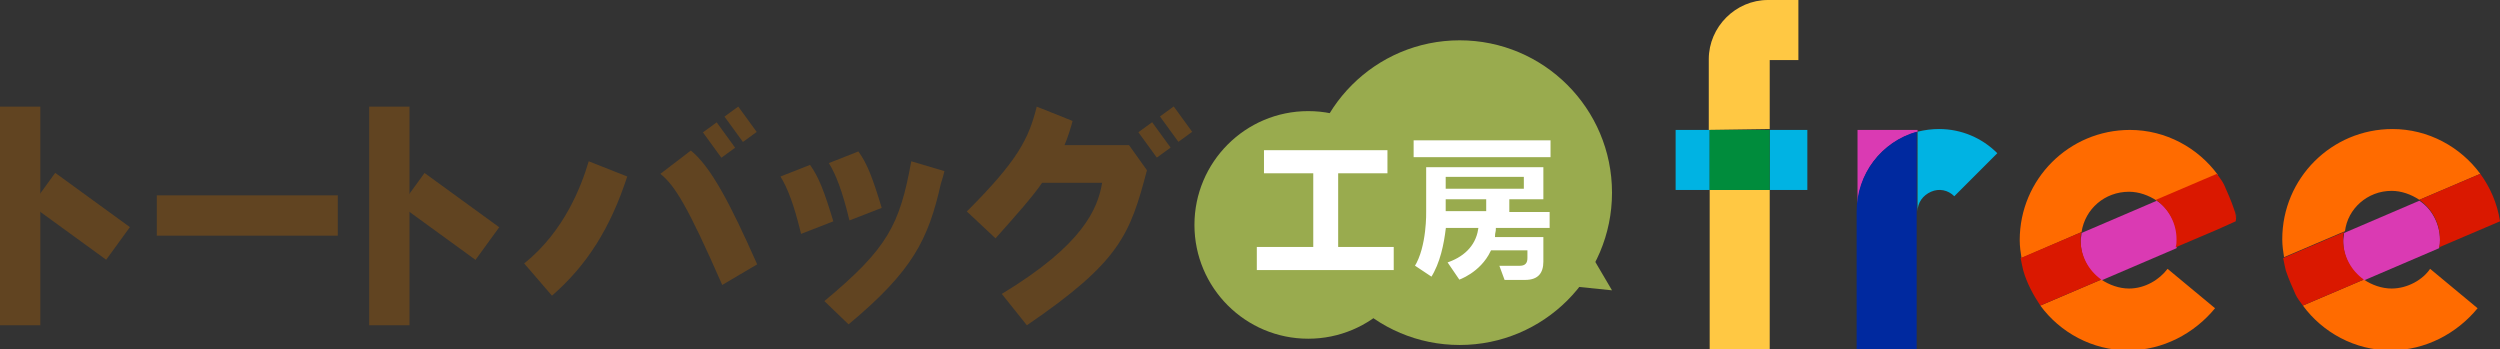 <?xml version="1.0" encoding="utf-8"?>
<!-- Generator: Adobe Illustrator 24.1.1, SVG Export Plug-In . SVG Version: 6.00 Build 0)  -->
<svg version="1.1" id="レイヤー_1" xmlns="http://www.w3.org/2000/svg" xmlns:xlink="http://www.w3.org/1999/xlink" x="0px"
	 y="0px" viewBox="0 0 279 39" style="enable-background:new 0 0 279 39;" xml:space="preserve">
<rect x="0" y="0" width="279" height="39" fill="#333333" stroke="none"/>
<style type="text/css">
	.st0{fill:#99AB4E;}
	.st1{fill:#614421;}
	.st2{fill:#FFFFFF;stroke:#99AB4E;stroke-width:0.321;stroke-miterlimit:10;}
	.st3{fill:#00B3E3;}
	.st4{fill:#DA3AB3;}
	.st5{fill:#00299F;}
	.st6{fill:none;}
	.st7{fill:#FF6B00;}
	.st8{fill:#DA1800;}
	.st9{fill:#FFC843;}
	.st10{fill:#008C3C;}
</style>
<g>
	<g>
		<polygon class="st0" points="177.9,29 179.9,32.4 176,32 		"/>
		<g>
			<rect x="17.5" y="21.8" class="st1" width="20.2" height="4.5"/>
			<g>
				<rect x="41.2" y="11.9" class="st1" width="4.5" height="24.4"/>
				<rect x="47.9" y="19" transform="matrix(0.588 -0.809 0.809 0.588 1.197 50.525)" class="st1" width="4.5" height="10.3"/>
			</g>
			<g>
				<rect x="0" y="11.9" class="st1" width="4.5" height="24.4"/>
				<rect x="6.7" y="19" transform="matrix(0.588 -0.809 0.809 0.588 -15.793 17.18)" class="st1" width="4.5" height="10.3"/>
			</g>
			<path class="st1" d="M105,20.5c-1.4,6.2-3.1,9.7-10.3,15.7L92,33.6c7.1-5.9,8.4-8.5,9.7-15.6l3.7,1.1
				C105.3,19.5,105.2,19.9,105,20.5z"/>
			<g>
				<path class="st1" d="M89.4,26.1c-0.8-3.3-1.5-5.1-2.3-6.4l3.3-1.3c1,1.4,1.6,3,2.6,6.3L89.4,26.1z"/>
				<path class="st1" d="M94.8,24.6c-0.8-3.3-1.5-5.1-2.3-6.4l3.3-1.3c1,1.4,1.6,3,2.6,6.3L94.8,24.6z"/>
			</g>
			<g>
				<path class="st1" d="M128,19c-1.9,7.2-3,10.2-13.4,17.3l-2.8-3.5c9.1-5.5,10.7-9.5,11.2-12.4h-6.7c-1.1,1.6-2.8,3.5-5.2,6.2
					l-3.2-3c5.7-5.7,6.9-8.1,7.8-11.7l4,1.6c-0.2,0.8-0.6,2-0.9,2.7h7.2L128,19z"/>
				<g>
					
						<rect x="127.9" y="13.9" transform="matrix(0.809 -0.588 0.588 0.809 15.399 78.717)" class="st1" width="1.9" height="3.5"/>
					
						<rect x="130.3" y="12.1" transform="matrix(0.809 -0.588 0.588 0.809 16.923 79.824)" class="st1" width="1.9" height="3.5"/>
				</g>
			</g>
			<g>
				<g>
					
						<rect x="79.3" y="13.9" transform="matrix(0.809 -0.588 0.588 0.809 6.119 50.154)" class="st1" width="1.9" height="3.5"/>
					
						<rect x="81.7" y="12.1" transform="matrix(0.809 -0.588 0.588 0.809 7.642 51.261)" class="st1" width="1.9" height="3.5"/>
				</g>
				<path class="st1" d="M61.6,33l-3.1-3.6c4.5-3.6,6.4-8.7,7.2-11.4l4.3,1.7C68.1,25.5,65.5,29.6,61.6,33z"/>
				<path class="st1" d="M80.6,31.8c-3.9-8.9-5.3-11.1-6.9-12.4l3.4-2.6c2.2,1.8,4.3,5.7,7.4,12.7L80.6,31.8z"/>
			</g>
		</g>
		<circle class="st0" cx="146" cy="25.1" r="12.7"/>
		<circle class="st0" cx="162.9" cy="21.5" r="17"/>
		<g>
			<polygon class="st2" points="149.5,19.5 155,19.5 155,16.6 149.5,16.6 146.4,16.6 140.9,16.6 140.9,19.5 146.4,19.5 146.4,27.4 
				140.1,27.4 140.1,30.3 146.4,30.3 149.5,30.3 155.7,30.3 155.7,27.4 149.5,27.4 			"/>
			<rect x="157.6" y="15.5" class="st2" width="15.6" height="2.2"/>
			<path class="st2" d="M168.6,23.4l0-1h3.8v-3.9h-10.9h-1.4H159v5l0,0.1c0,0,0.1,3.9-1.3,6.1l2.1,1.4c1.1-1.7,1.5-3.9,1.7-5.5h3.3
				c-0.3,1.8-1.6,3-3.5,3.6l1.5,2.2c0,0,2.5-0.8,3.7-3.3h3.8v0.7c0,0.5-0.2,0.7-0.7,0.7h-2.5l0.7,1.9h2.4c1.6,0,2.2-0.9,2.2-2.2V28
				v-0.8v-0.9h-5.4c0-0.2,0.1-0.5,0.1-0.7h6v-1.3l0,0v-0.8l0,0H168.6z M161.5,19.9h8.4v1h-8.4V19.9z M161.5,23.4v-1h4.2v1H161.5z"/>
		</g>
	</g>
	<g>
		<path class="st3" d="M214,23.6c0-1,0.6-1.8,1.5-2.2c0.9-0.4,1.9-0.2,2.6,0.5l4.8-4.8c-1.7-1.7-4-2.7-6.5-2.7l0,0
			c-0.8,0-1.6,0.1-2.4,0.3h0v0.1L214,23.6z"/>
		<path class="st4" d="M214,14.7v-0.2h-6.7v9.1C207.2,19.4,210,15.8,214,14.7z"/>
		<path class="st5" d="M207.2,23.6L207.2,23.6V39h6.7V14.8v-0.1C210,15.8,207.2,19.4,207.2,23.6z"/>
	</g>
	<g>
		<path class="st6" d="M266.9,21.3c-2.7,0-4.9,2-5.3,4.5l8.4-3.6C269.1,21.7,268.1,21.3,266.9,21.3z"/>
		<path class="st7" d="M266.9,21.3c1.1,0,2.2,0.4,3.1,1l6.8-2.9c-2.2-3-5.8-5-9.8-5c-6.8,0-12.3,5.5-12.3,12.3c0,0.7,0.1,1.4,0.2,2
			l6.8-2.9C262,23.3,264.2,21.3,266.9,21.3z"/>
		<path class="st7" d="M266.9,32.2c-1.1,0-2.2-0.4-3.1-1l-6.8,2.9c2.2,3,5.8,5,9.8,5c3.9,0,7.4-1.9,9.7-4.7l-5.3-4.4
			C270.4,31.2,268.7,32.2,266.9,32.2z"/>
		<path class="st4" d="M272.3,26.8c0-1.8-0.9-3.5-2.3-4.4l-8.4,3.6c0,0.3-0.1,0.6-0.1,0.9c0,1.8,0.9,3.5,2.3,4.4l8.4-3.6l6.8-2.9
			l-6.8,2.9C272.3,27.3,272.3,27,272.3,26.8z"/>
		<path class="st8" d="M261.5,26.8c0-0.3,0-0.6,0.1-0.9l-6.8,2.9c0.1,0.5,0.2,1,0.3,1.4c0.3,0.9,0.7,1.8,1.1,2.7
			c0.2,0.4,0.5,0.8,0.8,1.2l6.8-2.9C262.4,30.2,261.5,28.6,261.5,26.8z"/>
		<path class="st8" d="M279,24.7c-0.3-2-1.1-3.8-2.2-5.3l-6.8,2.9c1.4,1,2.3,2.6,2.3,4.4c0,0.3,0,0.6-0.1,0.9L279,24.7z"/>
	</g>
	<path class="st7" d="M247.7,25.6l2-0.9c-0.1-0.5-0.2-1-0.3-1.4c0.1,0.5,0.2,0.9,0.3,1.4L247.7,25.6z"/>
	<g>
		<path class="st6" d="M237.6,21.3c-2.7,0-4.9,2-5.3,4.5l8.4-3.6C239.8,21.7,238.7,21.3,237.6,21.3z"/>
		<path class="st7" d="M232.3,25.9c0.4-2.6,2.6-4.5,5.3-4.5c1.1,0,2.2,0.4,3.1,1l6.8-2.9c-2.2-3-5.8-5-9.8-5
			c-6.8,0-12.3,5.5-12.3,12.3c0,0.7,0.1,1.4,0.2,2c0.1,0.5,0.2,1,0.3,1.4c-0.1-0.5-0.2-0.9-0.3-1.4L232.3,25.9z"/>
		<path class="st7" d="M237.6,32.2c-1.1,0-2.2-0.4-3.1-1l0,0h0l-6.8,2.9c2.2,3,5.8,5,9.8,5c3.9,0,7.4-1.9,9.7-4.7l-5.3-4.4
			C241,31.2,239.4,32.2,237.6,32.2z"/>
		<path class="st4" d="M243,26.8c0-1.8-0.9-3.5-2.3-4.4l-8.4,3.6c0,0.3-0.1,0.6-0.1,0.9c0,1.8,0.9,3.5,2.3,4.4l8.4-3.6l4.7-2l-4.7,2
			C243,27.3,243,27,243,26.8z"/>
		<path class="st8" d="M232.2,26.8c0-0.3,0-0.6,0.1-0.9l-6.8,2.9c0.1,0.5,0.2,1,0.3,1.4c0.4,1.4,1.1,2.7,1.9,3.9l6.8-2.9h0
			C233.1,30.2,232.2,28.6,232.2,26.8z"/>
		<path class="st8" d="M249.3,23.3c-0.3-0.9-0.7-1.8-1.1-2.7c-0.2-0.4-0.5-0.8-0.8-1.2l-6.8,2.9c1.4,1,2.3,2.6,2.3,4.4
			c0,0.3,0,0.6-0.1,0.9l4.7-2l2-0.9C249.6,24.3,249.5,23.8,249.3,23.3z"/>
	</g>
	<polygon class="st3" points="190.8,14.5 187,14.5 187,21.2 190.8,21.2 190.8,21.2 	"/>
	<polygon class="st3" points="201.7,14.5 197.5,14.5 197.5,21.2 197.5,21.2 201.7,21.2 	"/>
	<g>
		<path class="st9" d="M197.5,14.4v-1.5V6.7h3.2V0h-3.4c-3.6,0-6.6,3-6.6,6.6v6.3v1.5v0.1L197.5,14.4L197.5,14.4z"/>
		<polygon class="st9" points="190.8,22.2 190.8,39 197.5,39 197.5,22.2 197.5,21.2 190.8,21.2 		"/>
		<polygon class="st10" points="190.8,14.5 190.8,21.2 190.8,21.2 197.5,21.2 197.5,21.2 197.5,14.5 		"/>
	</g>
</g>
</svg>
